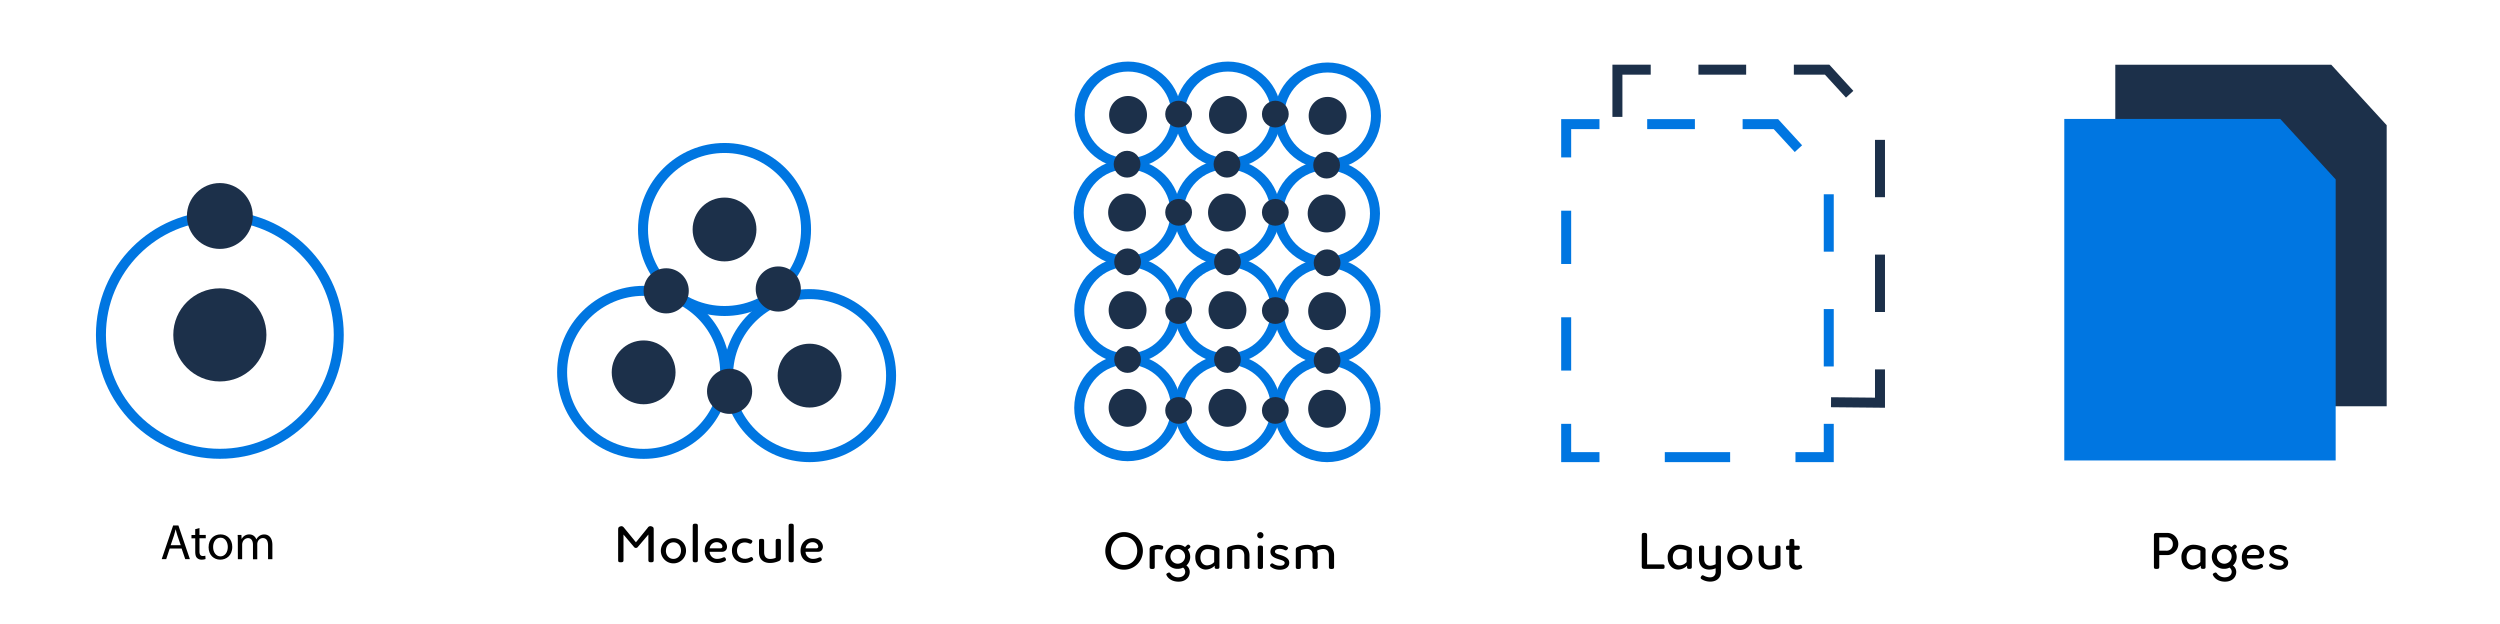 <svg id="atoms" xmlns="http://www.w3.org/2000/svg" viewBox="0 0 1501.59 375.05"><defs><style>.cls-1,.cls-3{fill:#1c304a;}.cls-10,.cls-11,.cls-2,.cls-5,.cls-6,.cls-7,.cls-8,.cls-9{fill:none;}.cls-10,.cls-11,.cls-2,.cls-4,.cls-8,.cls-9{stroke:#0076e1;}.cls-10,.cls-11,.cls-2,.cls-3,.cls-4,.cls-5,.cls-6,.cls-7,.cls-8,.cls-9{stroke-miterlimit:10;stroke-width:6px;}.cls-3,.cls-5,.cls-6,.cls-7{stroke:#1c304a;}.cls-4{fill:#0076e1;}.cls-6{stroke-dasharray:34.47 34.47;}.cls-7{stroke-dasharray:28.66 28.66;}.cls-8{stroke-dasharray:28.66 28.66;}.cls-9{stroke-dasharray:32.01 32.01;}.cls-10{stroke-dasharray:39.24 39.24;}.cls-11{stroke-dasharray:34.47 34.47;}</style></defs><title>atomic design</title><g id="atom"><circle class="cls-1" cx="677.56" cy="69.03" r="11.38"/><circle class="cls-2" cx="677.56" cy="69.03" r="29.05"/></g><g id="atom-2" data-name="atom"><circle class="cls-1" cx="737.55" cy="69.03" r="11.38"/><circle class="cls-2" cx="737.55" cy="69.03" r="29.05"/></g><g id="atom-3" data-name="atom"><circle class="cls-1" cx="797.41" cy="69.59" r="11.38"/><circle class="cls-2" cx="797.41" cy="69.59" r="29.05"/></g><g id="atom-4" data-name="atom"><circle class="cls-1" cx="676.97" cy="127.67" r="11.38"/><circle class="cls-2" cx="676.97" cy="127.67" r="29.05"/><circle class="cls-1" cx="676.97" cy="98.62" r="8.04"/></g><g id="atom-5" data-name="atom"><circle class="cls-1" cx="736.97" cy="127.67" r="11.38"/><circle class="cls-2" cx="736.97" cy="127.67" r="29.05"/><circle class="cls-1" cx="736.97" cy="98.62" r="8.04"/></g><g id="atom-6" data-name="atom"><circle class="cls-1" cx="796.82" cy="128.23" r="11.38"/><circle class="cls-2" cx="796.82" cy="128.23" r="29.05"/><circle class="cls-1" cx="796.82" cy="99.18" r="8.04"/></g><g id="atom-7" data-name="atom"><circle class="cls-1" cx="677.27" cy="186.32" r="11.38"/><circle class="cls-2" cx="677.27" cy="186.32" r="29.05"/><circle class="cls-1" cx="677.27" cy="157.28" r="8.04"/></g><g id="atom-8" data-name="atom"><circle class="cls-1" cx="737.26" cy="186.32" r="11.38"/><circle class="cls-2" cx="737.26" cy="186.32" r="29.05"/><circle class="cls-1" cx="737.26" cy="157.28" r="8.04"/></g><g id="atom-9" data-name="atom"><circle class="cls-1" cx="797.11" cy="186.89" r="11.38"/><circle class="cls-2" cx="797.11" cy="186.89" r="29.05"/><circle class="cls-1" cx="797.11" cy="157.84" r="8.04"/></g><g id="atom-10" data-name="atom"><circle class="cls-1" cx="677.27" cy="244.96" r="11.38"/><circle class="cls-2" cx="677.27" cy="244.96" r="29.05"/><circle class="cls-1" cx="677.27" cy="215.92" r="8.04"/></g><g id="atom-11" data-name="atom"><circle class="cls-1" cx="737.26" cy="244.96" r="11.38"/><circle class="cls-2" cx="737.26" cy="244.96" r="29.05"/><circle class="cls-1" cx="737.26" cy="215.92" r="8.04"/></g><g id="atom-12" data-name="atom"><circle class="cls-1" cx="797.11" cy="245.53" r="11.38"/><circle class="cls-2" cx="797.11" cy="245.53" r="29.05"/><circle class="cls-1" cx="797.11" cy="216.48" r="8.04"/></g><circle class="cls-1" cx="707.92" cy="246.53" r="8.04"/><circle class="cls-1" cx="766.01" cy="246.53" r="8.04"/><circle class="cls-1" cx="707.92" cy="186.53" r="8.04"/><circle class="cls-1" cx="766.01" cy="186.53" r="8.04"/><circle class="cls-1" cx="707.92" cy="127.53" r="8.04"/><circle class="cls-1" cx="766.01" cy="127.53" r="8.04"/><circle class="cls-1" cx="707.92" cy="68.53" r="8.04"/><circle class="cls-1" cx="766.01" cy="68.53" r="8.04"/><g id="pages"><polygon class="cls-3" points="1430.53 241.03 1273.52 241.03 1273.52 41.9 1398.93 41.9 1430.53 76.37 1430.53 241.03"/><polygon class="cls-4" points="1399.89 273.59 1242.88 273.59 1242.88 74.45 1368.3 74.45 1399.89 108.92 1399.89 273.59"/></g><g id="templates"><polyline class="cls-5" points="1099.78 241.59 1129.19 241.88 1129.19 221.88"/><polyline class="cls-6" points="1129.19 187.4 1129.19 76.47 1122.62 69.3"/><polyline class="cls-5" points="1110.97 56.6 1097.45 41.85 1077.45 41.85"/><line class="cls-7" x1="1048.8" y1="41.85" x2="1005.81" y2="41.85"/><polyline class="cls-5" points="991.48 41.85 971.48 41.85 971.48 70.21"/><polyline class="cls-2" points="1080.2 89.29 1066.68 74.55 1046.68 74.55"/><line class="cls-8" x1="1018.02" y1="74.55" x2="975.03" y2="74.55"/><polyline class="cls-2" points="960.7 74.55 940.7 74.55 940.7 94.55"/><line class="cls-9" x1="940.7" y1="126.55" x2="940.7" y2="238.57"/><polyline class="cls-2" points="940.7 254.57 940.7 274.57 960.7 274.57"/><line class="cls-10" x1="999.94" y1="274.57" x2="1058.8" y2="274.57"/><polyline class="cls-2" points="1078.42 274.57 1098.42 274.57 1098.42 254.57"/><polyline class="cls-11" points="1098.42 220.1 1098.42 109.17 1091.84 102"/></g><g id="molecule"><g id="right"><circle class="cls-1" cx="386.59" cy="223.65" r="19.17"/><circle class="cls-2" cx="386.59" cy="223.65" r="48.96"/></g><g id="left"><circle class="cls-1" cx="486.26" cy="225.61" r="19.17"/><circle class="cls-2" cx="486.26" cy="225.61" r="48.96"/><circle class="cls-1" cx="438.22" cy="235.04" r="13.56"/></g><g id="top"><circle class="cls-1" cx="435.18" cy="137.84" r="19.17"/><circle class="cls-2" cx="435.18" cy="137.84" r="48.96"/><circle class="cls-1" cx="400.15" cy="174.69" r="13.56"/><circle class="cls-1" cx="467.46" cy="173.59" r="13.56"/></g></g><g id="atom-13" data-name="atom"><circle class="cls-1" cx="132.05" cy="201.15" r="27.97"/><circle class="cls-2" cx="132.05" cy="201.15" r="71.42"/><circle class="cls-1" cx="132.05" cy="129.73" r="19.78"/></g><path d="M101.93,329.47l-2.1,6.36h-2.7L104,315.61h3.15l6.9,20.22h-2.79l-2.17-6.36Zm6.63-2-2-5.82c-.45-1.32-.75-2.52-1-3.69h-.06c-.3,1.2-.63,2.43-1,3.66l-2,5.85Z"/><path d="M119.81,317.14v4.17h3.78v2h-3.78v7.83c0,1.8.51,2.82,2,2.82a5.87,5.87,0,0,0,1.53-.18l.12,2a6.46,6.46,0,0,1-2.34.36,3.66,3.66,0,0,1-2.85-1.11c-.75-.78-1-2.07-1-3.78v-7.92H115v-2h2.25v-3.48Z"/><path d="M139.51,328.45c0,5.37-3.71,7.71-7.22,7.71-3.93,0-7-2.88-7-7.47,0-4.86,3.18-7.71,7.2-7.71S139.51,324,139.51,328.45ZM128,328.6c0,3.18,1.83,5.58,4.41,5.58s4.41-2.37,4.41-5.64c0-2.46-1.23-5.58-4.35-5.58S128,325.84,128,328.6Z"/><path d="M142.84,325.24c0-1.5,0-2.73-.11-3.93H145l.12,2.34h.09A5,5,0,0,1,149.8,321a4.3,4.3,0,0,1,4.12,2.91H154a6.11,6.11,0,0,1,1.62-1.89,5,5,0,0,1,3.21-1c1.92,0,4.77,1.26,4.77,6.3v8.55H161v-8.22c0-2.79-1-4.47-3.15-4.47a3.42,3.42,0,0,0-3.12,2.4,4.35,4.35,0,0,0-.21,1.32v9h-2.58v-8.7c0-2.31-1-4-3-4a3.62,3.62,0,0,0-3.28,2.64,3.88,3.88,0,0,0-.21,1.29v8.76h-2.58Z"/><path d="M392.64,318.55v17.58c0,1.17-.15,1.59-1.59,1.59s-1.62-.42-1.62-1.59V321.07l-6.3,7.41a1.43,1.43,0,0,1-2.37,0l-6.27-7.41v15.06c0,1.17-.15,1.59-1.65,1.59s-1.56-.42-1.56-1.59V318.55c0-1.38.06-1.92,1.11-2.31s1.71-.18,2.49.81l7.08,8.67,7.05-8.67a1.87,1.87,0,0,1,2.52-.81C392.64,316.63,392.64,317.17,392.64,318.55Z"/><path d="M412.05,330.7a7.56,7.56,0,1,1-7.56-7.44A7.4,7.4,0,0,1,412.05,330.7Zm-12.09,0c0,3,2,5,4.53,5s4.53-2,4.53-5-1.95-4.95-4.53-4.95S400,327.76,400,330.7Z"/><path d="M419.16,315.85v20.58c0,1-.3,1.32-1.53,1.32s-1.56-.36-1.56-1.32V315.85c0-1,.33-1.32,1.56-1.32S419.16,314.89,419.16,315.85Z"/><path d="M433.65,331.42h-7.41a4.4,4.4,0,0,0,4.77,4.26A8.09,8.09,0,0,0,434,335c.93-.39,1.47-.42,1.83.39.48,1,.12,1.32-.54,1.68-4.32,2.37-12,1.08-12-6.3,0-4,2.58-7.5,7.2-7.53C437.4,323.17,438.6,331.42,433.65,331.42Zm-7.38-2.07h6.45c2.22,0,1.17-3.72-2.28-3.69A4.13,4.13,0,0,0,426.27,329.35Z"/><path d="M451.29,324.31c.57.33.9.6.36,1.56s-1,.81-1.77.48c-2.67-1.26-7.23-.6-7.2,4.41,0,4.68,4.65,5.85,7.68,4.14.84-.45,1.23-.54,1.77.27s.24,1.29-.36,1.68c-4.38,2.82-12.12,1.11-12.15-6.12C439.59,323.35,447.27,322.09,451.29,324.31Z"/><path d="M455.88,325c0-1,.21-1.35,1.53-1.35s1.56.39,1.56,1.35v6.72c0,2.73,1.41,3.93,3.39,4a8.84,8.84,0,0,0,3.54-.66V325c0-1,.24-1.35,1.56-1.35s1.56.39,1.56,1.35v10.23a1.89,1.89,0,0,1-1.41,1.83,13,13,0,0,1-5.13,1.08c-3.54,0-6.6-1.83-6.6-6.48Z"/><path d="M476.76,315.85v20.58c0,1-.3,1.32-1.53,1.32s-1.56-.36-1.56-1.32V315.85c0-1,.33-1.32,1.56-1.32S476.76,314.89,476.76,315.85Z"/><path d="M491.25,331.42h-7.41a4.4,4.4,0,0,0,4.77,4.26,8.09,8.09,0,0,0,2.94-.66c.93-.39,1.47-.42,1.83.39.48,1,.12,1.32-.54,1.68-4.32,2.37-12,1.08-12-6.3,0-4,2.58-7.5,7.2-7.53C495,323.17,496.2,331.42,491.25,331.42Zm-7.38-2.07h6.45c2.22,0,1.17-3.72-2.28-3.69A4.13,4.13,0,0,0,483.87,329.35Z"/><path d="M663.89,330.89a11.28,11.28,0,1,1,11.28,11.28A11.1,11.1,0,0,1,663.89,330.89Zm19.16,0c0-4.95-3.45-8.46-7.88-8.46s-7.92,3.51-7.92,8.46,3.47,8.46,7.92,8.46S683.05,335.87,683.05,330.89Z"/><path d="M698.59,329.12c-.17.81-.47,1-1,1-1.08-.18-2.72-.6-4,.18V340.4c0,1-.21,1.35-1.52,1.35s-1.57-.39-1.57-1.35V330.05A1.88,1.88,0,0,1,692,328a8.57,8.57,0,0,1,6-.27C698.63,328,698.8,328.31,698.59,329.12Z"/><path d="M711.76,328.58l1-.93c.54-.51,1.08-.84,1.8-.09s.42,1.23-.21,1.77l-.93.78a7.53,7.53,0,0,1,1.47,4.38,7,7,0,0,1-2.29,5.16,4.76,4.76,0,0,1,2,4.17c-.16,2.88-2.41,5.55-6.75,5.55-3.42,0-6-1.53-7.14-3.78-.33-.63-.24-1,.72-1.47s1.2-.18,1.62.33a5.49,5.49,0,0,0,4.62,2.31c2.67,0,4.05-1.44,4.19-3a3.08,3.08,0,0,0-1.31-2.85,6.87,6.87,0,0,1-3.12.75,7.22,7.22,0,1,1,0-14.43A6.9,6.9,0,0,1,711.76,328.58ZM703,334.46a4.41,4.41,0,1,0,4.41-4.71A4.48,4.48,0,0,0,703,334.46Z"/><path d="M731.17,328.67a1.69,1.69,0,0,1,1.26,1.8v10c0,.84-.23,1.23-1.43,1.23s-1.41-.42-1.41-1v-.9a7.91,7.91,0,0,1-5.37,2.31c-3.42-.06-6.27-2.85-6.27-7.35a7.15,7.15,0,0,1,7.47-7.56A13.16,13.16,0,0,1,731.17,328.67ZM721,334.73c0,3,1.71,4.77,3.87,4.86a5.85,5.85,0,0,0,4.41-2v-6.87a9.33,9.33,0,0,0-4-.9C723,329.81,721,331.55,721,334.73Z"/><path d="M743.77,327.23c3.75.06,6.72,2,6.72,6.54v6.63c0,1-.21,1.35-1.56,1.35s-1.56-.39-1.56-1.35v-6.69c0-2.76-1.53-4-3.72-4a10,10,0,0,0-3.51.69v10c0,1-.21,1.35-1.52,1.35s-1.57-.39-1.57-1.35V330.2a1.74,1.74,0,0,1,1.29-1.86A15.14,15.14,0,0,1,743.77,327.23Z"/><path d="M758.89,321.5a1.89,1.89,0,1,1-1.88-1.89A1.88,1.88,0,0,1,758.89,321.5Zm-.3,7.5v11.43c0,1-.33,1.32-1.58,1.32s-1.54-.36-1.54-1.32V329c0-1,.33-1.32,1.54-1.32S758.59,328,758.59,329Z"/><path d="M773.26,330c-.81.93-1.38.48-2.07.18-1.77-.84-5.4-.84-5.4,1.14,0,1.29,1.92,1.59,3.93,2.25,2.94,1,4.74,2.28,4.65,4.59-.24,4.71-7.74,5.1-11,2.31a1,1,0,0,1-.06-1.71c.66-.63,1.11-.36,1.59-.06a7.34,7.34,0,0,0,3.6,1.11c1.62.09,3.12-.42,3.12-1.74s-1.86-1.59-4.41-2.46c-2.22-.72-4.17-1.92-4.14-4.26.06-4.56,7-4.89,9.9-2.91C773.56,328.79,774,329.15,773.26,330Z"/><path d="M778.3,340.4V330.2c0-1,.33-1.29,1.17-1.68a12.56,12.56,0,0,1,5.22-1.26,7.86,7.86,0,0,1,5,1.41,11.88,11.88,0,0,1,5.4-1.41c3.48,0,6.21,2.13,6.21,6.33v6.81c0,1-.21,1.35-1.56,1.35s-1.56-.39-1.56-1.35v-6.87c0-2.52-1.32-3.69-3.21-3.78a8.14,8.14,0,0,0-3.9,1,7.26,7.26,0,0,1,.39,2.37v7.26c0,1-.21,1.35-1.56,1.35s-1.56-.39-1.56-1.35v-7.32c0-2.37-1.38-3.33-3.36-3.36a10.53,10.53,0,0,0-3.63.72v10c0,1-.21,1.35-1.53,1.35S778.3,341.36,778.3,340.4Z"/><path d="M998.46,339c1,0,1.35.09,1.35,1.35s-.3,1.32-1.35,1.32H987.57c-1,0-1.47-.42-1.47-1.38V321.65c0-1.17.09-1.59,1.59-1.59s1.62.42,1.62,1.59V339Z"/><path d="M1014.9,328.67a1.7,1.7,0,0,1,1.26,1.8v10c0,.84-.24,1.23-1.44,1.23s-1.41-.42-1.41-1v-.9a7.91,7.91,0,0,1-5.37,2.31c-3.42-.06-6.27-2.85-6.27-7.35a7.15,7.15,0,0,1,7.47-7.56A13.23,13.23,0,0,1,1014.9,328.67Zm-10.14,6.06c0,3,1.71,4.77,3.87,4.86a5.85,5.85,0,0,0,4.41-2v-6.87a9.33,9.33,0,0,0-4-.9C1006.71,329.81,1004.76,331.55,1004.76,334.73Z"/><path d="M1033.65,329v14.43c0,6.36-7.35,7.14-11.55,4.47-.57-.36-.87-.81-.33-1.68s1-.81,1.71-.42c3.06,1.65,7,1.47,7-2.46v-2a10.19,10.19,0,0,1-4.11.78c-3.24-.15-5.88-2.1-5.88-6.45V329c0-.93.21-1.32,1.56-1.32s1.53.39,1.53,1.32v6.69c0,2.67,1.41,4,3.45,4.11a7.65,7.65,0,0,0,3.45-.93V329c0-.93.24-1.32,1.56-1.32S1033.65,328.07,1033.65,329Z"/><path d="M1052.55,334.7a7.56,7.56,0,1,1-7.56-7.44A7.4,7.4,0,0,1,1052.55,334.7Zm-12.09,0c0,3,2,5,4.53,5s4.53-2,4.53-5-2-4.95-4.53-4.95S1040.46,331.76,1040.46,334.7Z"/><path d="M1056.3,329c0-1,.21-1.35,1.53-1.35s1.56.39,1.56,1.35v6.72c0,2.73,1.41,3.93,3.39,4a8.84,8.84,0,0,0,3.54-.66V329c0-1,.24-1.35,1.56-1.35s1.56.39,1.56,1.35v10.23a1.89,1.89,0,0,1-1.41,1.83,13,13,0,0,1-5.13,1.08c-3.54,0-6.6-1.83-6.6-6.48Z"/><path d="M1077.75,325v2.76H1080c.72,0,1,.24,1,1.26s-.33,1.26-1,1.26h-2.22v7.68c0,1.71,1.74,2,2.85,1.47.81-.39,1.2-.3,1.62.54s.33,1.14-.36,1.5c-2.67,1.47-7.2.84-7.2-3.3v-7.89h-1c-.72,0-1-.24-1-1.26s.33-1.26,1-1.26h1.08V325c0-.93.27-1.32,1.5-1.32S1077.75,324.05,1077.75,325Z"/><path d="M1301.7,320.09a6.66,6.66,0,1,1,0,13.32h-4.77v6.72c0,1.17-.09,1.59-1.62,1.59s-1.59-.42-1.59-1.59V321.47c0-1,.48-1.38,1.44-1.38Zm-4.77,10.68h4.14a3.75,3.75,0,0,0,4-4,3.81,3.81,0,0,0-4-4h-4.14Z"/><path d="M1323.48,328.67a1.7,1.7,0,0,1,1.26,1.8v10c0,.84-.24,1.23-1.44,1.23s-1.41-.42-1.41-1v-.9a7.91,7.91,0,0,1-5.37,2.31c-3.42-.06-6.27-2.85-6.27-7.35a7.15,7.15,0,0,1,7.47-7.56A13.23,13.23,0,0,1,1323.48,328.67Zm-10.14,6.06c0,3,1.71,4.77,3.87,4.86a5.85,5.85,0,0,0,4.41-2v-6.87a9.33,9.33,0,0,0-4-.9C1315.29,329.81,1313.34,331.55,1313.34,334.73Z"/><path d="M1340.31,328.58l1-.93c.54-.51,1.08-.84,1.8-.09s.42,1.23-.21,1.77l-.93.78a7.46,7.46,0,0,1,1.47,4.38,7,7,0,0,1-2.28,5.16,4.73,4.73,0,0,1,2,4.17c-.15,2.88-2.4,5.55-6.75,5.55-3.42,0-6-1.53-7.14-3.78-.33-.63-.24-1,.72-1.47s1.2-.18,1.62.33a5.49,5.49,0,0,0,4.62,2.31c2.67,0,4-1.44,4.2-3a3.09,3.09,0,0,0-1.32-2.85,6.84,6.84,0,0,1-3.12.75,7.22,7.22,0,1,1,0-14.43A7,7,0,0,1,1340.31,328.58Zm-8.73,5.88a4.42,4.42,0,1,0,4.41-4.71A4.48,4.48,0,0,0,1331.58,334.46Z"/><path d="M1356.93,335.42h-7.41a4.4,4.4,0,0,0,4.77,4.26,8.09,8.09,0,0,0,2.94-.66c.93-.39,1.47-.42,1.83.39.48,1,.12,1.32-.54,1.68-4.32,2.37-12,1.08-12-6.3,0-4,2.58-7.5,7.2-7.53C1360.68,327.17,1361.88,335.42,1356.93,335.42Zm-7.38-2.07H1356c2.22,0,1.17-3.72-2.28-3.69A4.13,4.13,0,0,0,1349.55,333.35Z"/><path d="M1373.25,330c-.81.93-1.38.48-2.07.18-1.77-.84-5.4-.84-5.4,1.14,0,1.29,1.92,1.59,3.93,2.25,2.94,1,4.74,2.28,4.65,4.59-.24,4.71-7.74,5.1-10.95,2.31a1,1,0,0,1-.06-1.71c.66-.63,1.11-.36,1.59-.06a7.34,7.34,0,0,0,3.6,1.11c1.62.09,3.12-.42,3.12-1.74s-1.86-1.59-4.41-2.46c-2.22-.72-4.17-1.92-4.14-4.26.06-4.56,7-4.89,9.9-2.91C1373.55,328.79,1373.94,329.15,1373.25,330Z"/></svg>